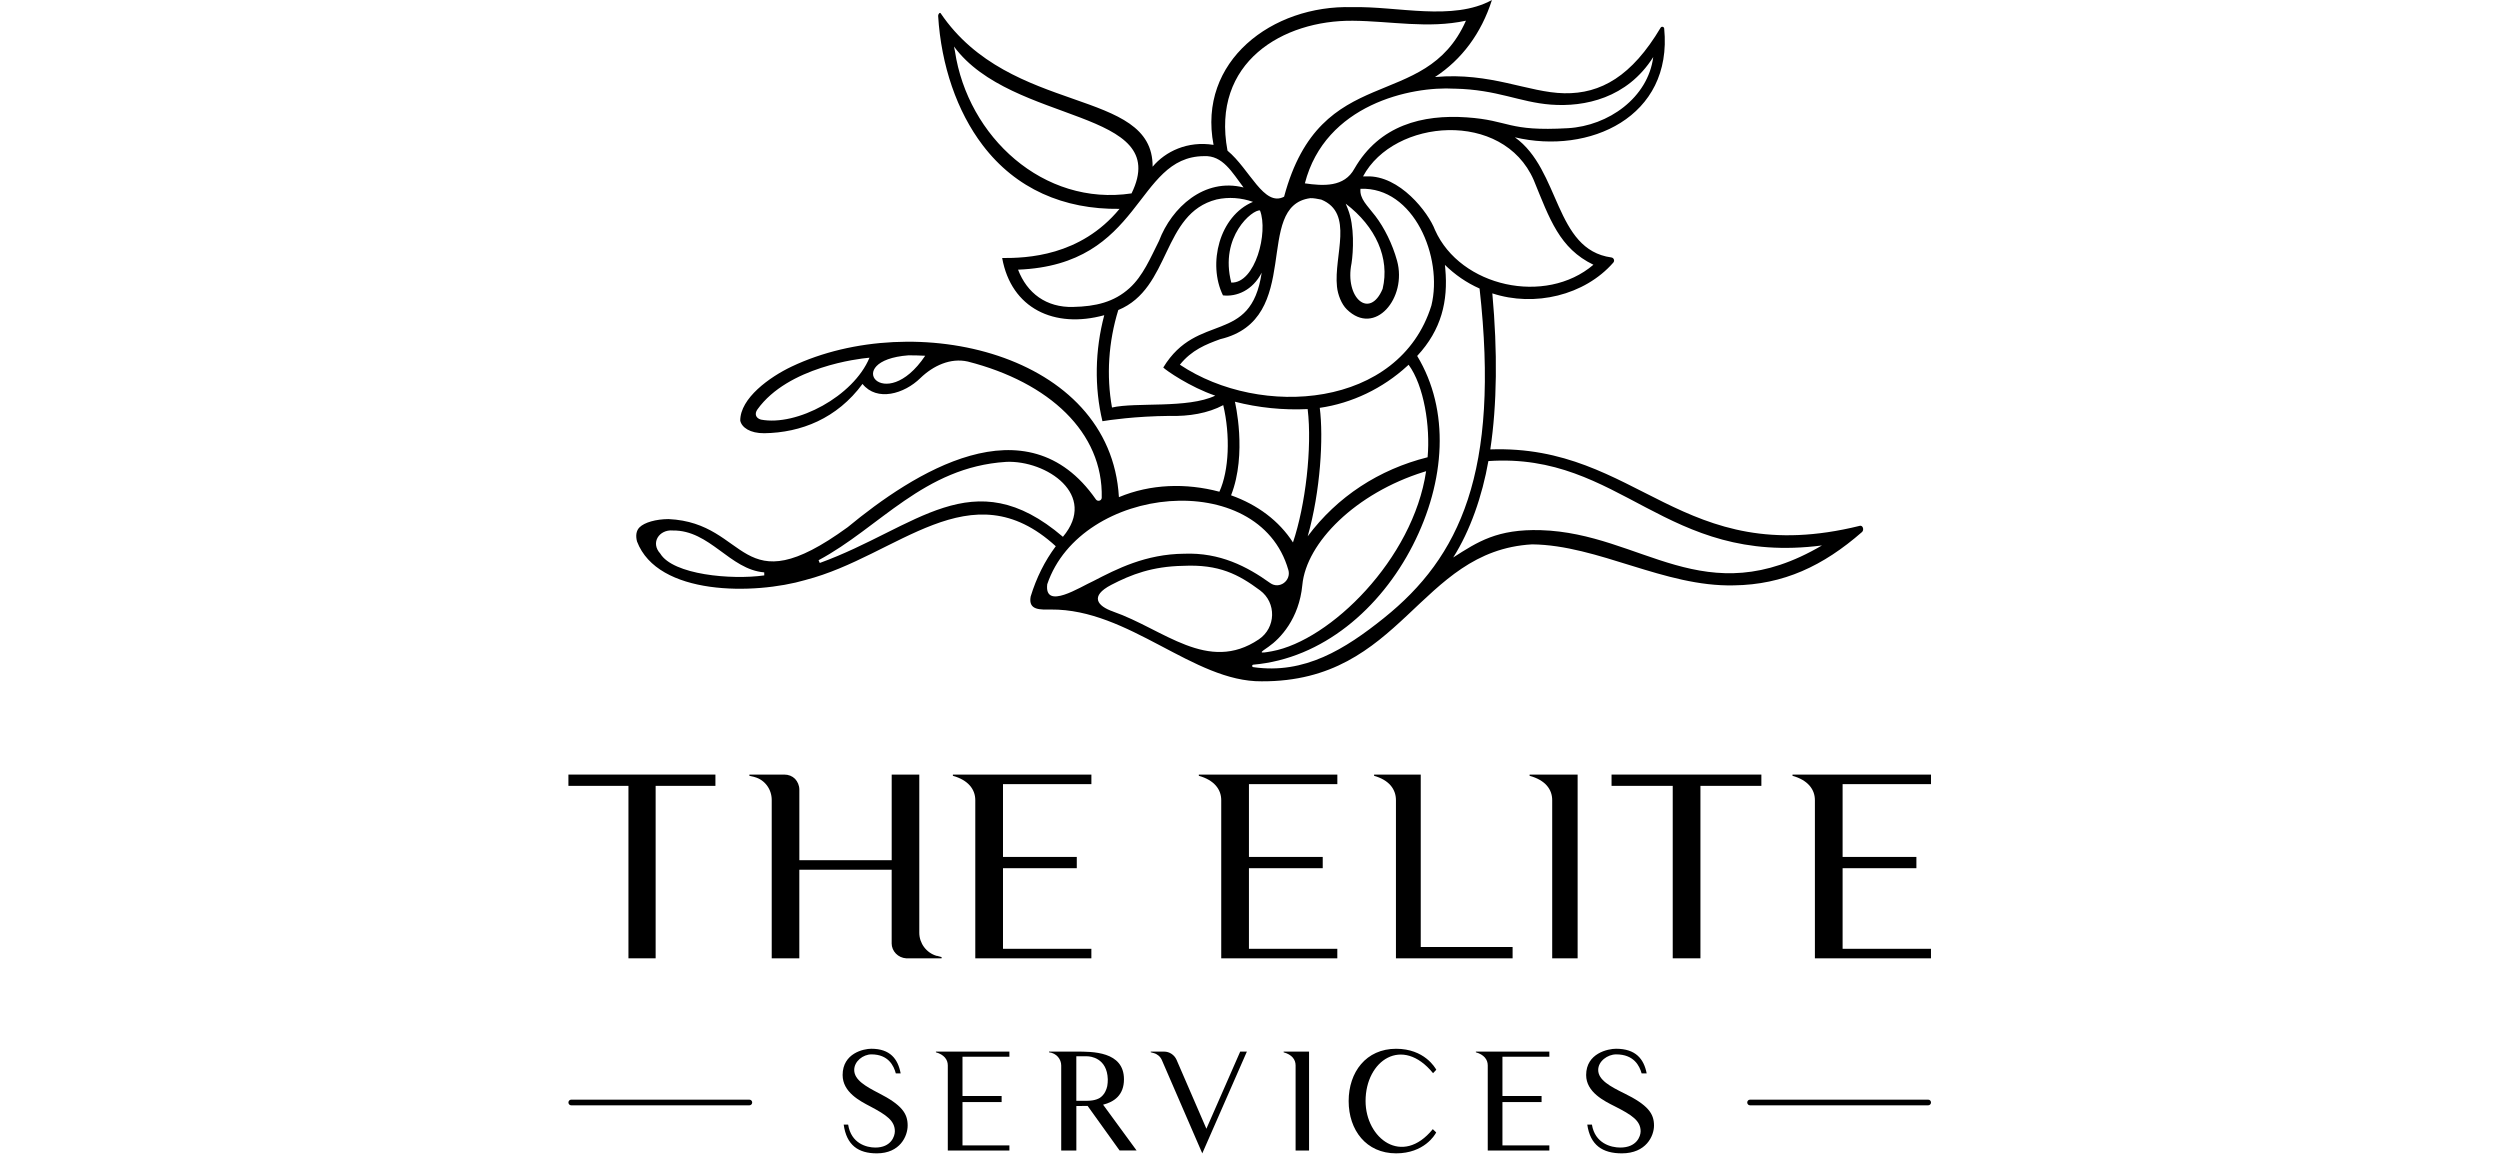 <?xml version="1.0" encoding="UTF-8" standalone="no"?>
<svg
   id="Capa_2"
   viewBox="0 0 650 300"
   version="1.1"
   sodipodi:docname="Eliite Services_SVG_Logo.svg"
   width="650"
   height="300"
   inkscape:version="1.2.2 (732a01da63, 2022-12-09)"
   xmlns:inkscape="http://www.inkscape.org/namespaces/inkscape"
   xmlns:sodipodi="http://sodipodi.sourceforge.net/DTD/sodipodi-0.dtd"
   xmlns="http://www.w3.org/2000/svg"
   xmlns:svg="http://www.w3.org/2000/svg">
  <sodipodi:namedview
     id="namedview5314"
     pagecolor="#ffffff"
     bordercolor="#000000"
     borderopacity="0.25"
     inkscape:showpageshadow="2"
     inkscape:pageopacity="0.0"
     inkscape:pagecheckerboard="0"
     inkscape:deskcolor="#d1d1d1"
     showgrid="false"
     inkscape:zoom="0.64778357"
     inkscape:cx="122.72618"
     inkscape:cy="260.88961"
     inkscape:window-width="1366"
     inkscape:window-height="705"
     inkscape:window-x="-8"
     inkscape:window-y="-8"
     inkscape:window-maximized="1"
     inkscape:current-layer="Capa_2" />
  <defs
     id="defs5268">
    <style
       id="style5266">.cls-1{fill:#535386;fill-rule:evenodd;}</style>
  </defs>
  <g
     id="Capa_1-2"
     style="fill:#000000"
     transform="matrix(0.714,0,0,0.714,147.789,-0.002)">
    <g
       id="g5310"
       style="fill:#000000">
      <path
         class="cls-1"
         d="m 112.95,398.04 c -4.51,-2.36 -8.88,-4.71 -8.88,-8.42 0,-3.16 3.24,-5.67 6.27,-5.67 6.18,0 8.14,4.16 8.88,6.92 h 1.76 c -0.98,-5.26 -3.83,-8.97 -10.69,-8.97 -2.74,0 -10.44,1.6 -10.44,9.57 0,6.26 6.33,9.47 10.05,11.42 5.88,3.11 8.97,5.21 8.97,9.07 0,1.81 -1.37,5.92 -7.11,5.92 -3.24,0 -8.82,-1.5 -9.9,-8.36 h -1.62 c 1.03,7.52 5.34,10.47 12.06,10.47 8.49,0 11.23,-6.31 11.23,-10.12 v -0.02 c 0,-4.35 -2.06,-7.47 -10.58,-11.82 z"
         id="path5270"
         style="fill:#000000" />
      <path
         class="cls-1"
         d="m 143.5,417.11 v -15.8 h 14.25 V 399.1 H 143.5 v -14.28 h 17.08 v -1.87 h -26.76 v 0.24 c 2.97,0.84 4.33,2.66 4.33,4.77 v 31.01 h 22.43 v -1.87 0 c 0,0 -17.08,0 -17.08,0 z"
         id="path5272"
         style="fill:#000000" />
      <path
         class="cls-1"
         d="m 202.3,393.03 c 0,-10.24 -11.6,-10.09 -17.35,-10.09 H 175 v 0.24 c 2.81,0.35 4.45,2.56 4.45,4.82 v 30.96 h 5.51 v -16.2 c 1.19,0 2.6,0 4.1,-0.05 l 11.65,16.24 h 6.19 l -12.2,-16.68 c 4.05,-1.03 7.6,-3.49 7.6,-9.25 z m -7.65,5.76 c -0.35,0.4 -0.7,0.69 -1.1,0.98 -0.8,0.49 -1.75,0.78 -2.7,0.93 -0.65,0.1 -1.29,0.15 -1.95,0.15 h -3.95 v -16.2 h 3.95 c 1.11,0 7.26,0.54 7.51,8.36 0,0.84 -0.05,1.72 -0.2,2.51 -0.15,0.64 -0.35,1.29 -0.65,1.87 -0.2,0.49 -0.55,0.98 -0.9,1.38 v 0 z"
         id="path5274"
         style="fill:#000000" />
      <polygon
         class="cls-1"
         points="206.9,418.97 206.91,418.96 206.9,418.96 "
         id="polygon5276"
         style="fill:#000000" />
      <path
         class="cls-1"
         d="m 232.31,411.02 -10.87,-25.11 c -0.79,-1.78 -2.58,-2.97 -4.52,-2.97 h -4.87 v 0.24 l 1.09,0.3 c 1.28,0.34 2.38,1.24 2.93,2.48 l 14.75,34.04 16.24,-37.06 h -2.43 l -12.31,28.08 z"
         id="path5278"
         style="fill:#000000" />
      <path
         class="cls-1"
         d="m 260.44,383.2 c 3.04,0.83 4.36,2.65 4.36,4.77 v 31 h 4.9 v -36.02 h -9.26 z"
         id="path5280"
         style="fill:#000000" />
      <path
         class="cls-1"
         d="m 314.85,390.8 1.18,-1.25 c -0.39,-0.7 -4.31,-7.64 -14.63,-7.64 -10.92,0 -17.28,8.49 -17.28,19.04 0,10.55 6.36,19.04 17.28,19.04 10.18,0 14.15,-6.7 14.59,-7.6 v -0.02 c 0,0 -1.23,-1.19 -1.23,-1.19 -11.16,13.69 -24.48,3.35 -24.48,-10.24 0,-14.79 13.36,-23.89 24.57,-10.15 z"
         id="path5282"
         style="fill:#000000" />
      <path
         class="cls-1"
         d="m 340.12,417.11 v -15.8 h 14.25 v -2.21 h -14.25 v -14.28 h 17.08 v -1.87 h -26.76 v 0.24 c 2.97,0.84 4.33,2.66 4.33,4.77 v 31.01 h 22.43 v -1.87 0 c 0,0 -17.08,0 -17.08,0 z"
         id="path5284"
         style="fill:#000000" />
      <path
         class="cls-1"
         d="m 384.25,398.04 c -4.71,-2.36 -9.26,-4.71 -9.26,-8.42 0,-3.16 3.38,-5.67 6.55,-5.67 6.45,0 8.49,4.16 9.26,6.92 h 1.84 c -1.02,-5.26 -3.99,-8.97 -11.15,-8.97 -2.86,0 -10.89,1.6 -10.89,9.57 0,6.26 6.6,9.47 10.48,11.42 6.14,3.11 9.36,5.21 9.36,9.07 0,1.81 -1.43,5.92 -7.41,5.92 -3.38,0 -9.21,-1.5 -10.33,-8.36 h -1.69 c 1.08,7.52 5.58,10.47 12.58,10.47 8.85,0 11.72,-6.31 11.72,-10.12 v -0.02 c 0,-4.35 -2.15,-7.47 -11.05,-11.82 z"
         id="path5286"
         style="fill:#000000" />
      <polygon
         class="cls-1"
         points="31.76,348.97 31.76,286.17 53.53,286.17 53.53,282.06 0,282.06 0,286.17 21.86,286.17 21.86,348.97 "
         id="polygon5288"
         style="fill:#000000" />
      <path
         class="cls-1"
         d="m 117.7,343.49 c 0,2.92 2.37,5.3 5.3,5.48 h 12.89 v -0.45 l -1.64,-0.45 h -0.18 c -3.74,-1.1 -6.3,-4.57 -6.3,-8.41 v -57.59 h -10.05 v 31.17 H 84.09 v -25.69 c 0,-1.56 -0.64,-2.93 -1.56,-3.93 -1.01,-1.01 -2.37,-1.56 -3.93,-1.56 H 65.9 v 0.45 l 1.64,0.37 c 0.09,0 0.17,0.09 0.27,0.09 3.75,1.01 6.22,4.48 6.22,8.32 v 57.69 h 10.05 v -32.27 h 33.63 v 26.79 z"
         id="path5290"
         style="fill:#000000" />
      <path
         class="cls-1"
         d="m 190.44,285.53 v -3.47 H 140 v 0.45 c 5.59,1.56 8.16,4.93 8.16,8.87 v 57.59 h 42.27 v -3.47 h -32.18 v -29.35 h 26.87 v -4.11 h -26.87 v -26.51 z"
         id="path5292"
         style="fill:#000000" />
      <path
         class="cls-1"
         d="m 229.56,282.51 c 5.59,1.56 8.16,4.93 8.16,8.87 v 57.59 h 42.27 v -3.47 h -32.18 v -29.35 h 26.87 v -4.11 H 247.81 V 285.53 H 280 v -3.47 h -50.44 z"
         id="path5294"
         style="fill:#000000" />
      <path
         class="cls-1"
         d="m 343.82,348.97 v -4.11 h -33.45 v -62.8 h -16.99 v 0.45 c 5.52,1.56 7.96,4.93 7.96,8.87 v 57.59 h 42.49 z"
         id="path5296"
         style="fill:#000000" />
      <path
         class="cls-1"
         d="m 350,282.51 c 5.74,1.56 8.24,4.93 8.24,8.87 v 57.59 h 9.26 v -66.91 h -17.49 v 0.45 z"
         id="path5298"
         style="fill:#000000" />
      <polygon
         class="cls-1"
         points="379.85,282.06 379.85,286.17 402.13,286.17 402.13,348.97 412.22,348.97 412.22,286.17 434.41,286.17 434.41,282.06 "
         id="polygon5300"
         style="fill:#000000" />
      <path
         class="cls-1"
         d="m 496.18,285.53 v -3.47 h -50.44 v 0.45 c 5.59,1.56 8.16,4.93 8.16,8.87 v 57.59 h 42.27 v -3.47 h -32.18 v -29.35 h 26.87 v -4.11 h -26.87 v -26.51 z"
         id="path5302"
         style="fill:#000000" />
      <path
         class="cls-1"
         d="M 65.91,400.44 H 1.01 c -0.56,0 -1.01,0.46 -1.01,1.03 0,0.57 0.45,1.03 1.01,1.03 h 64.9 c 0.56,0 1.01,-0.46 1.01,-1.03 0,-0.57 -0.45,-1.03 -1.01,-1.03 z"
         id="path5304"
         style="fill:#000000" />
      <path
         class="cls-1"
         d="m 495.17,400.44 h -64.9 c -0.56,0 -1.01,0.46 -1.01,1.03 0,0.57 0.45,1.03 1.01,1.03 h 64.9 c 0.56,0 1.01,-0.46 1.01,-1.03 0,-0.57 -0.45,-1.03 -1.01,-1.03 z"
         id="path5306"
         style="fill:#000000" />
      <path
         class="cls-1"
         d="m 86.38,211.18 c 33.51,-8.65 59.98,-40.74 91.09,-12.27 -4.01,5.37 -7.06,11.48 -9.15,18.33 -0.94,5.13 3.64,4.74 7.38,4.72 28.44,-0.25 51.92,26.4 76.75,26.14 51.28,0.23 57.07,-47.51 98.46,-49.87 24.1,0.26 48.21,15.54 73.48,14.93 18.07,-0.24 32.54,-7.09 46.64,-19.4 0.87,-0.73 0.39,-2.59 -0.83,-2.29 v 0.02 c -65.11,16.07 -80.39,-29.7 -134.5,-27.84 2.46,-16.3 2.67,-35.51 0.74,-56.82 15.34,5.06 33.6,0.75 44.05,-11.2 0.6,-0.68 0.2,-1.76 -0.71,-1.88 C 359,90.9 361.28,61.85 344.64,50 c 27.07,6.4 57.56,-7.31 54.38,-39.61 -0.06,-0.67 -0.95,-0.88 -1.3,-0.3 -10.46,17.61 -21.76,24.12 -35.08,23.87 -13.15,-0.24 -26.78,-7.73 -47.08,-5.91 9.74,-6.36 16.83,-15.86 20.73,-28.04 -14.25,7.81 -34.55,2.18 -50.85,2.6 -29.16,-0.89 -56.4,19.69 -50.52,50.15 -9.47,-1.52 -17.55,2.39 -22.19,7.95 C 212.95,31.72 161,42.4 135.54,4.82 c -0.28,-0.43 -0.93,0.32 -0.91,0.95 1.11,18.09 6.87,34.81 16.22,47.1 12.08,15.93 29.57,23.45 49.84,23.19 -14.32,17.33 -33.9,17.94 -42.74,17.9 3.31,18.36 18.96,25.81 37.17,20.82 -3.39,12.8 -3.63,26.22 -0.66,38.6 2.28,-0.38 11.9,-1.82 24.54,-1.93 6.91,0.21 13.9,-0.95 19.45,-3.92 2.6,11.06 2.14,23.76 -1.4,31.53 -12.13,-3.22 -25.04,-2.85 -36.59,1.98 -3.02,-52.64 -74.55,-68.74 -119.18,-47.55 -8.04,3.81 -18.76,11.54 -18.71,19.7 0.54,2.47 3.56,4.61 8.75,4.57 13.39,-0.19 26.5,-5.37 35.77,-17.95 5.24,6.53 15.21,3.65 21.1,-2.16 4.67,-4.5 10.94,-7.42 17.25,-5.99 29.67,7.57 49.33,25.83 48.76,49.59 -0.03,1.12 -1.49,1.52 -2.13,0.6 -25.27,-36.33 -66.67,-9.43 -90.38,10.13 -39.92,29.03 -35.67,-1.6 -65.26,-2.96 -4.59,0.04 -8.73,1.21 -10.53,3 -1.17,1.15 -1.5,2.98 -0.92,5.16 7.54,19.8 42.7,19.47 61.39,14.01 z M 70.11,152.8 c -1.91,-0.52 -2.42,-2.13 -1.29,-3.7 11.17,-15.59 37.27,-18.51 40.21,-18.78 l 0.6,-0.05 C 103.79,144.32 83.11,155.3 70.1,152.8 Z m 53.73,-23.41 c 2.06,0 4.07,0.06 6.08,0.16 -14.8,22.04 -30.98,1.72 -6.08,-0.16 z m 74.52,93.31 v 0 c -5.76,-1.99 -8.64,-5.58 -0.67,-9.73 7.29,-3.78 14.87,-6.71 26.17,-6.92 13.05,-0.62 20.11,3.08 27.99,8.93 6.05,4.49 5.81,13.64 -0.45,17.85 -18.53,12.47 -34.63,-3.7 -53.04,-10.12 z m 44.35,-76.41 v 0 c 8.42,2.16 17.51,3.12 26.48,2.68 1.68,14.04 -0.8,35.09 -5.35,48.56 -5.03,-7.81 -12.85,-13.72 -22.54,-17.16 5.95,-15.15 1.4,-34.07 1.4,-34.07 z m 30.89,2.23 c 11.69,-1.68 23,-7.1 31.87,-15.26 l 0.48,-0.44 c 5.61,7.66 7.93,22.39 6.92,33.69 -17.64,4.41 -32.91,14.33 -43.66,28.78 v 0 c 4.65,-16.41 5.78,-35.94 4.39,-46.77 z m -6.35,64.5 v 0 c 1.46,-15.46 19.48,-33.43 44.22,-41.17 l 0.85,-0.26 c -4.73,32.05 -34.95,61.65 -56.12,65.56 -5.26,0.97 -4.31,0.48 -1.24,-1.65 4.22,-2.94 11.12,-10.16 12.29,-22.47 z m 29.79,11.97 c -14.24,11.43 -29.03,20.66 -47.67,17.95 -0.54,-0.08 -0.5,-0.86 0.04,-0.9 25.17,-2.19 46.28,-20.41 58.06,-43.46 11.94,-23.35 13.57,-49.17 1.6,-68.96 8.87,-9.55 11.3,-20.01 10.24,-31.71 l -0.14,-1.45 c 3.65,3.57 7.86,6.51 12.62,8.61 7.48,66.85 -7.24,97.85 -34.77,119.93 v 0 z M 456.5,198.61 c -42.93,25.23 -65.48,-4.44 -102.4,-5.55 v 0 c -15.85,-0.47 -22.97,4.22 -31.91,9.95 6.19,-9.74 10.6,-22.47 12.81,-35.11 48.33,-3.25 64.27,38.15 121.51,30.72 z M 351.51,65.56 v 0 c 5.83,14.25 9.38,24.88 21.74,30.85 -17.45,14.9 -48.44,8.07 -57.68,-12.64 -2.42,-6.43 -12.88,-19.97 -24.91,-19.54 h -1.3 c 11.26,-21.07 50.97,-24.29 62.15,1.33 z M 322.76,32.29 v 0 c 15.58,0.34 23.53,4.94 35.01,5.81 12.25,0.93 27.79,-2.32 37.26,-17.32 -1.89,14.8 -16.31,25.04 -31.04,25.9 -22.15,1.28 -21.15,-2.87 -36.89,-3.94 -16.1,-1.1 -31.74,2.83 -40.87,18.66 -3.69,6.83 -11.37,6.34 -18.06,5.37 7.42,-28.75 38.63,-35.43 54.57,-34.47 z m -38.93,43.82 -0.79,-1.94 c 10.98,8.36 16.12,19.88 13.45,31.01 -4.71,11.28 -13.91,3.35 -11.32,-9.33 0.63,-4.13 1.16,-13.57 -1.35,-19.75 z m 1.78,-68.55 c 13.83,0.12 27.44,2.96 41.22,-0.02 C 311.84,41.38 273.98,21.81 260.61,71.63 253.27,75.5 248.08,61.54 240,54.87 233.96,22.56 260.33,7.31 285.61,7.56 Z m -44.23,95.35 c -4.39,-16.84 7.82,-26.73 10.45,-26.27 3.09,7.92 -1.7,26.58 -10.45,26.27 z M 140.75,18.66 v 0 c 0,0 -0.35,-1.72 -0.35,-1.72 21.15,28.69 79.87,22.44 64.66,53.49 -32.1,4.81 -59.62,-20.64 -64.31,-51.76 z m 43.1,93.12 c -9.9,0.26 -16.83,-5.03 -20.12,-13.58 45.52,-1.77 42.51,-41.13 67.69,-41.34 6.86,-0.36 10.25,5.91 14.43,11.41 -14.3,-3.6 -26.18,7.29 -30.78,19.43 -3.12,6.21 -5.84,12.78 -10.75,17.22 -5.65,5.13 -12.39,6.68 -20.47,6.85 z m 14.09,36.62 v 0 c -2.08,-11.59 -1.29,-23.87 2.29,-35.5 19.27,-7.94 15.77,-35.16 35.78,-40.26 4.45,-0.99 9,-0.63 13.27,0.87 -12.28,5.15 -16.55,22.58 -10.93,34.05 4.96,0.6 10.82,-1.84 14.1,-8.27 -3.96,26.66 -23.34,13.96 -35.84,34.54 0.95,1.01 9.69,7.1 18.93,10.25 -10.04,4.77 -28.94,2.3 -37.6,4.32 z m 24.73,-15.6 v 0 c 4.25,-5.31 9.44,-7.39 14.69,-9.29 30.64,-7.28 11.79,-48.53 32.81,-51.35 1.22,-0.05 2.57,0.26 3.97,0.52 12.07,4.96 4.51,20.33 5.73,31.73 0.31,2.95 1.64,6.35 3.58,8.25 10.21,10.02 22.05,-4.16 18.29,-17.73 -1.68,-6.09 -4.63,-11.98 -7.88,-16.25 -2.96,-3.89 -5.8,-6.26 -5.44,-9.93 19.43,-0.77 30.14,24.96 25.83,42.51 -11.64,37.45 -62.15,41.22 -91.57,21.56 z m 39.49,74.73 c 1.12,3.93 -3.28,7.17 -6.61,4.79 -8.45,-6.05 -18.3,-11.17 -31.31,-10.68 -14.07,0.12 -24.6,5.57 -33.06,9.94 -4.84,2.17 -17.97,10.74 -16.82,1.17 v 0 c 12.31,-36.29 77.12,-42.63 87.79,-5.22 z M 159.32,168.19 c 14.81,-0.66 33.57,12.05 20.75,27.29 -32.96,-28.16 -53.32,-3.26 -88.55,9.53 v 0 L 91.09,204 c 22.15,-11.81 38.34,-33.91 68.23,-35.8 z M 37.97,193.18 c 13.56,-0.2 20.78,14.24 33.33,15.25 l 0.02,1.1 c -12.04,1.7 -33.24,-0.25 -37.88,-7.95 -3.66,-3.99 -0.33,-8.8 4.53,-8.41 z"
         id="path5308"
         style="fill:#000000" />
    </g>
  </g>
  <rect
     style="fill:none;stroke-width:89.569;stroke-linecap:round;stroke-linejoin:round"
     id="rect667"
     width="650"
     height="300"
     x="0"
     y="0.005" />
</svg>
